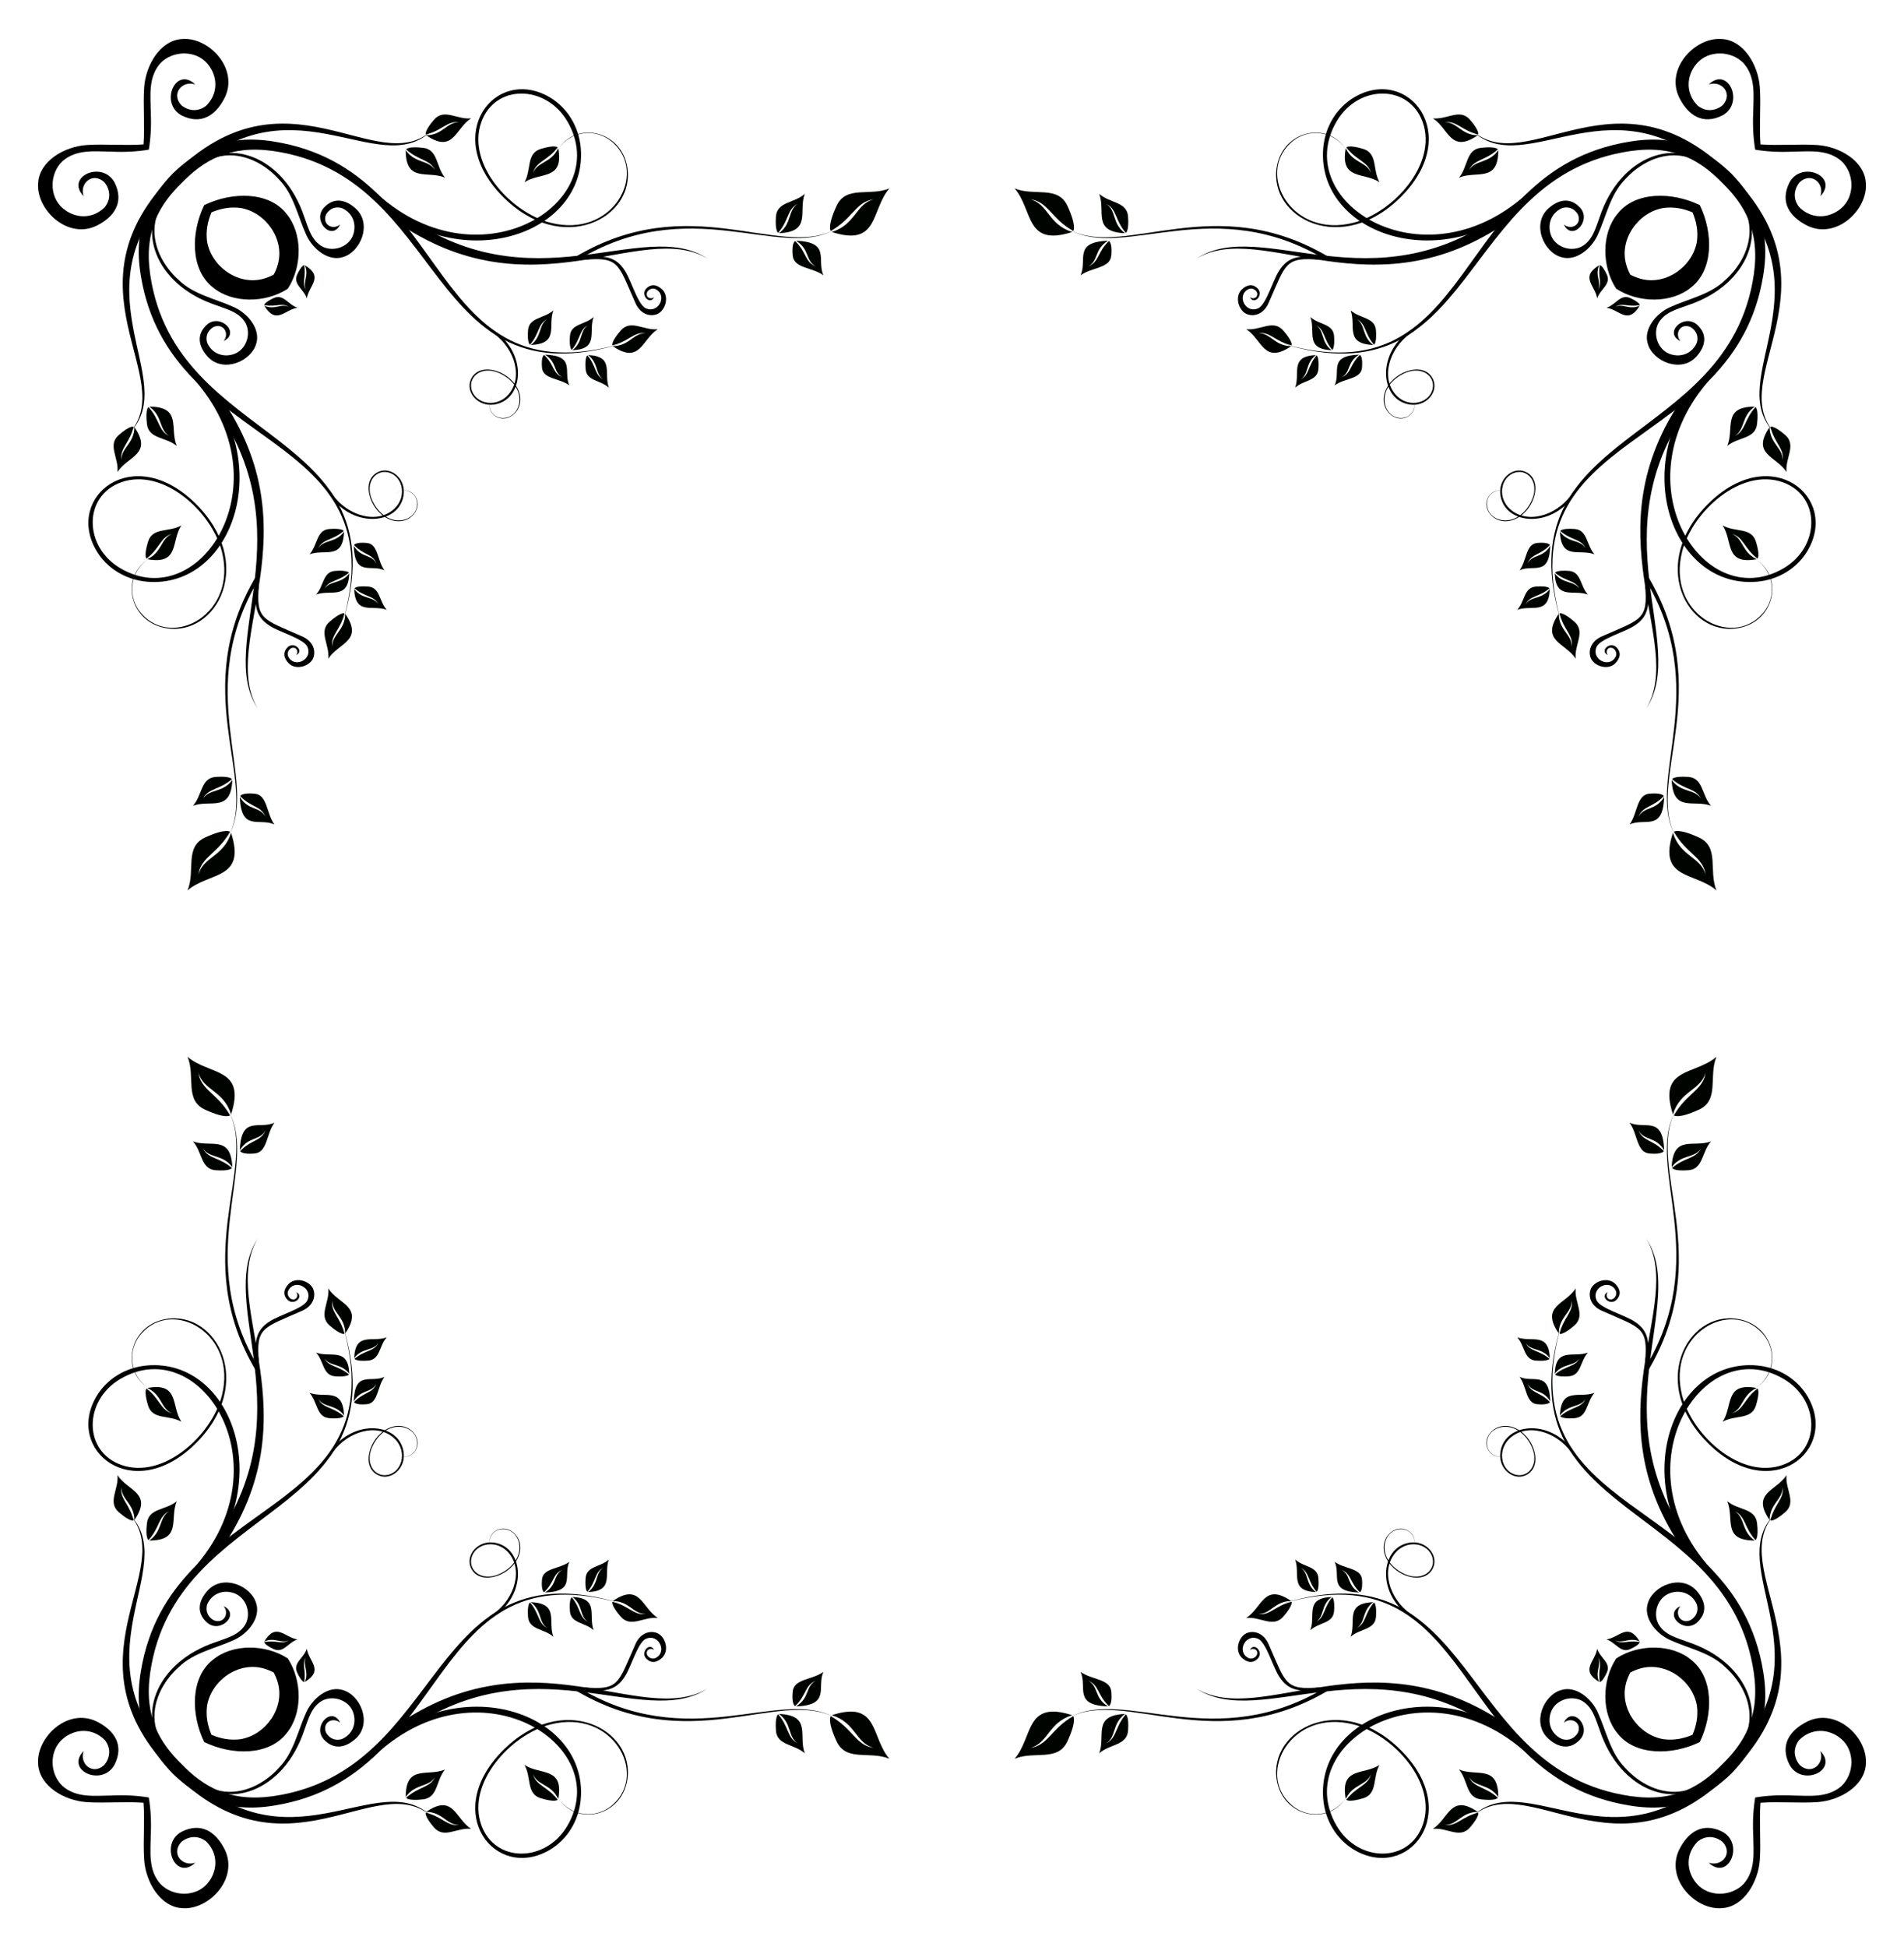 <?xml version="1.0" encoding="utf-8"?>

<!DOCTYPE svg PUBLIC "-//W3C//DTD SVG 1.1//EN" "http://www.w3.org/Graphics/SVG/1.1/DTD/svg11.dtd">
<svg version="1.1" id="Layer_1" xmlns="http://www.w3.org/2000/svg" xmlns:xlink="http://www.w3.org/1999/xlink" x="0px" y="0px"
	 viewBox="0 0 1629.906 1666.562" enable-background="new 0 0 1629.906 1666.562" xml:space="preserve">
<g>
	<g id="layer1" transform="translate(0,-308.268)">
		<path d="M1482.09,456.816c-20.531-19.66-45.455-34.265-87.249-27.303c-154.621,25.143-128.45,222.024-298.22,172.498
			c169.458,52.246,149.344-142.785,299.449-164.506c37.616-5.28,59.708,8.3,78.15,27.18c18.88,18.442,32.46,40.535,27.18,78.15
			c-21.721,150.105-216.752,129.992-164.506,299.449c-49.526-169.77,147.355-143.599,172.498-298.22
			C1516.355,502.272,1501.75,477.347,1482.09,456.816z"/>
		<path id="path4158" d="M1316.181,469.242c-1.725,0.439-3.447,0.838-5.164,1.197c-88.923,85.985-207.756,11.548-166.747-58.373
			c18.547-31.623,62.068-31.887,73.637,0.823c12.699,35.909-25.311,77.386-59.332,86.042c-53.029,13.492-83.336-41.55-53.556-68.471
			c15.034-13.591,37.007-9.774,47.016,5.418c-15.534-24.121-53.588-16.095-59.003,15.099
			c-7.555,43.522,55.671,77.756,107.265,24.759c51.838-53.23,5.166-111.161-40.837-84.291c-15.13,8.844-25.135,25.082-26.725,43.641
			c-6.094,73.66,104.733,113.686,182.163,39.38C1315.365,472.722,1315.793,470.979,1316.181,469.242L1316.181,469.242z"/>
		<path id="path4158_7_" d="M1469.664,622.725c-0.439,1.725-0.838,3.447-1.197,5.164c-85.985,88.923-11.548,207.756,58.373,166.747
			c31.623-18.547,31.887-62.068-0.823-73.637c-35.909-12.7-77.386,25.311-86.042,59.332c-13.492,53.029,41.55,83.336,68.471,53.556
			c13.591-15.034,9.774-37.007-5.418-47.016c24.121,15.534,16.095,53.588-15.099,59.003c-43.522,7.555-77.756-55.671-24.759-107.265
			c53.23-51.838,111.161-5.166,84.291,40.837c-8.844,15.13-25.082,25.135-43.641,26.725c-73.66,6.094-113.686-104.733-39.38-182.163
			C1466.184,623.541,1467.926,623.113,1469.664,622.725L1469.664,622.725z"/>
		<path id="path4212" d="M1209.392,589.88c-31.416,18.794-28.755,60.629-2.603,64.611c14.214,2.119,24.716-10.768,20.031-21.415
			c-6.735-15.29-31.728-8.253-39.801,7.383c-8.92,17.277,7.805,31.825,19.248,23.742c5.641-3.984,6.21-11.664,1.802-16.256
			c6.703,7.142,0.873,18.903-9.683,18.103c-14.556-1.104-20.598-24.177,0.646-36.658c16.818-9.877,30.071,0.409,27.307,11.878
			c-3.174,13.172-22.874,17.103-33.182,2.814c-11.417-15.826-2.001-40.993,17.291-52.427L1209.392,589.88z"/>
		<path id="path4212_7_" d="M1349.026,729.514c-18.794,31.416-60.629,28.755-64.611,2.603
			c-2.119-14.214,10.768-24.716,21.415-20.031c15.29,6.735,8.253,31.728-7.383,39.801c-17.277,8.92-31.825-7.806-23.742-19.248
			c3.984-5.641,11.664-6.21,16.256-1.802c-7.142-6.703-18.903-0.873-18.103,9.684c1.104,14.556,24.177,20.598,36.658-0.646
			c9.877-16.818-0.409-30.071-11.878-27.307c-13.172,3.174-17.103,22.874-2.814,33.182c15.826,11.417,40.993,2.001,52.427-17.291
			L1349.026,729.514z"/>
		<path d="M1448.876,490.03c-7.64-3.246-15.798-4.946-24.907-3.763c-21.526,3.642-38.241,26.804-31.769,48.813
			c0.856,2.913,1.993,5.674,3.381,8.246c2.572,1.388,5.333,2.524,8.246,3.381c22.01,6.472,45.171-10.244,48.813-31.769
			C1453.822,505.828,1452.121,497.67,1448.876,490.03z M1383.529,555.377c-12.569-19.313-12.592-47.577,1.123-64.102
			c15.073-19.267,46.605-19.03,70.426-7.447c11.583,23.821,11.82,55.353-7.447,70.426
			C1431.106,567.969,1402.842,567.946,1383.529,555.377z"/>
		<path d="M1481.563,457.343c-97.216-96.627-173.919,5.031-221.404-37.443c46.294,45.296,123.203-51.853,215.289,43.558
			c95.411,92.086-1.738,168.995,43.558,215.289C1476.532,631.262,1578.19,554.559,1481.563,457.343z"/>
		<path id="path4261" d="M1286.768,490.193c-112.854,82.388-206.323,2.809-262.552,39.356
			c57.237-33.773,150.037,49.899,267.596-32.294L1286.768,490.193z"/>
		<path id="path4261_7_" d="M1448.713,652.138c-82.388,112.854-2.809,206.323-39.356,262.552
			c33.773-57.237-49.899-150.037,32.294-267.596L1448.713,652.138z"/>
		<path d="M1502.528,436.378c-1.601-9.716-2.223-20.153-1.706-31.223c0.168-14.981,2.417-30.628-8.168-42.693
			c-10.449-11.024-30.309-11.703-40.516,0.568c-8.76,10.531-9.272,25.41,1.39,35.862c11.458,8.526,21.334-0.733,21.292-0.711
			c8.974-9.912-1.062-21.363-12.115-17.616c16.951-16.111,30.958,16.24,11.684,26.512c-16.581,8.297-29.25,0.104-36.972-15.448
			c-12.071-25.062,14.239-52.275,37.103-49.94c18.147,1.325,30.707,22.159,31.991,41.575c1.01,15.775-0.644,32.471,0.528,48.602
			c16.131,1.172,32.827-0.482,48.602,0.528c19.417,1.285,40.25,13.845,41.575,31.991c2.335,22.864-24.879,49.174-49.94,37.103
			c-15.553-7.722-23.745-20.391-15.448-36.972c10.272-19.274,42.623-5.267,26.512,11.684c3.747-11.053-7.703-21.09-17.615-12.115
			c0.021-0.042-9.237,9.835-0.711,21.292c10.453,10.662,25.331,10.15,35.862,1.39c12.271-10.207,11.593-30.067,0.568-40.516
			c-12.065-10.585-27.712-8.336-42.693-8.168C1522.682,438.601,1512.244,437.979,1502.528,436.378z"/>
		<path id="path4269" d="M1466.666,453.1c-30.344-28.568-79.45-12.541-97.277,40.942c-3.618,9.696-6.061,20.338-15.883,25.479
			c-9.475,4.505-22.442,0.001-25.967-10.444c-3.025-8.965,0.346-18.68,9.816-22.764c9.504-2.644,13.565,5.779,13.544,5.755
			c3.317,8.62-5.998,13.502-12.189,8.338c6.915,14.598,23.989-2.764,14.124-14.178c-8.621-9.471-18.823-7.343-27.667,0.758
			c-14.012,13.147-3.827,37.227,11.487,41.41c12.023,3.66,25.299-6.641,30.957-18.833c7.247-15.704,10.76-34.56,23.135-47.336
			c12.322-13.917,31.285-23.883,50.229-20.279C1450.244,443.698,1458.757,448.109,1466.666,453.1L1466.666,453.1z"/>
		<path id="path4269_7_" d="M1485.806,472.24c28.568,30.344,12.541,79.45-40.942,97.277c-9.696,3.618-20.338,6.061-25.479,15.883
			c-4.505,9.475-0.001,22.442,10.444,25.967c8.965,3.025,18.68-0.346,22.764-9.816c2.644-9.504-5.779-13.565-5.755-13.544
			c-8.62-3.317-13.502,5.998-8.338,12.189c-14.598-6.915,2.764-23.989,14.178-14.124c9.471,8.621,7.343,18.823-0.758,27.667
			c-13.147,14.012-37.227,3.827-41.41-11.487c-3.66-12.023,6.641-25.299,18.833-30.956c15.704-7.247,34.56-10.76,47.336-23.135
			c13.917-12.322,23.883-31.285,20.279-50.229C1495.208,488.662,1490.797,480.149,1485.806,472.24L1485.806,472.24z"/>
		<path id="path4271" d="M1127.829,528.305c-14.48-1.209-24.886-1.12-32.872,11.714c-5.532,8.641-10.717,27.913-17.417,31.896
			c-11.25,5.714-19.583-11.195-8.478-16.332c4.7-1.441,6.833,2.702,6.822,2.69c1.765,4.25-2.812,6.804-5.963,4.312
			c3.635,7.182,11.914-1.69,6.851-7.247c-4.418-4.606-9.472-3.413-13.772,0.738c-6.809,6.732-2.04,19.584,5.643,21.468
			c6.037,1.667,13.733-1.04,17.63-10.651c14.612-32.866,13.546-39.066,43.905-36.194L1127.829,528.305z"/>
		<path id="path4271_7_" d="M1410.6,811.077c1.209,14.48,1.12,24.886-11.714,32.872c-8.641,5.532-27.913,10.717-31.896,17.417
			c-5.714,11.25,11.195,19.583,16.332,8.478c1.441-4.7-2.702-6.833-2.69-6.822c-4.25-1.765-6.804,2.812-4.312,5.963
			c-7.182-3.635,1.689-11.914,7.246-6.851c4.606,4.418,3.413,9.472-0.738,13.772c-6.732,6.809-19.584,2.04-21.468-5.643
			c-1.667-6.037,1.04-13.733,10.651-17.63c32.866-14.612,39.066-13.546,36.194-43.905L1410.6,811.077z"/>
		<path id="path4273" d="M1137.757,528.391c-97.799-58.455-173.992,1.238-221.948-23.276
			c47.628,25.606,124.039-32.628,220.21,26.151L1137.757,528.391z"/>
		<path id="path4273_7_" d="M1410.514,801.149c58.455,97.8-1.238,173.992,23.276,221.948
			c-25.606-47.628,32.628-124.039-26.151-220.21L1410.514,801.149z"/>
		<path id="path4277" fill="#000400" d="M1142.552,638.087c5.396-11.579-5.847-25.36,20.865-26.283
			c-10.671,6.588-6.848,15.018-15.035,19.538c8.579-3.639,6.883-10.837,15.726-19.288c0,0,2.731,1.042,1.819,10.962
			C1165.015,632.936,1151.014,631.813,1142.552,638.087L1142.552,638.087z"/>
		<path id="path4277_7_" fill="#000400" d="M1300.819,796.354c11.579-5.396,25.36,5.847,26.283-20.865
			c-6.588,10.671-15.018,6.848-19.538,15.035c3.639-8.579,10.837-6.883,19.288-15.726c0,0-1.042-2.731-10.962-1.819
			S1307.093,787.892,1300.819,796.354L1300.819,796.354z"/>
		<path id="path4279" fill="#000400" d="M1108.681,640.094c4.592-12.282-4.985-26.946,17.785-27.927
			c-9.095,7-5.837,15.957-12.815,20.761c7.313-3.866,5.867-11.515,13.404-20.495c0,0,2.328,1.107,1.55,11.647
			C1127.827,634.621,1115.893,633.427,1108.681,640.094L1108.681,640.094z"/>
		<path id="path4279_7_" fill="#000400" d="M1298.811,830.225c12.282-4.592,26.946,4.985,27.927-17.785
			c-7,9.095-15.957,5.837-20.761,12.815c3.866-7.313,11.515-5.867,20.495-13.404c0,0-1.107-2.328-11.647-1.55
			C1304.285,811.078,1305.479,823.013,1298.811,830.225L1298.811,830.225z"/>
		<path id="path4281" fill="#000400" d="M1156.174,573.921c4.999,13.02-5.424,28.592,19.382,29.633
			c-9.912-7.427-6.361-16.932-13.966-22.029c7.969,4.102,6.394,12.218,14.608,21.746c0,0,2.537-1.175,1.69-12.359
			S1164.034,580.996,1156.174,573.921L1156.174,573.921z"/>
		<path id="path4281_7_" fill="#000400" d="M1364.985,782.732c-13.02-4.999-28.592,5.424-29.633-19.382
			c7.427,9.912,16.932,6.361,22.028,13.966c-4.102-7.969-12.218-6.394-21.746-14.608c0,0,1.175-2.537,12.359-1.69
			C1359.177,761.865,1357.91,774.871,1364.985,782.732L1364.985,782.732z"/>
		<path id="path4283" fill="#000400" d="M1121.756,579.576c4.672,12.497-5.06,27.418,18.096,28.416
			c-9.254-7.122-5.939-16.236-13.039-21.124c7.441,3.934,5.97,11.717,13.639,20.853c0,0,2.369-1.126,1.578-11.851
			C1141.238,585.146,1129.095,586.36,1121.756,579.576L1121.756,579.576z"/>
		<path id="path4283_7_" fill="#000400" d="M1359.329,817.15c-12.497-4.672-27.418,5.06-28.416-18.096
			c7.122,9.254,16.236,5.939,21.124,13.039c-3.934-7.441-11.717-5.97-20.853-13.639c0,0,1.126-2.369,11.851-1.578
			C1353.76,797.668,1352.545,809.811,1359.329,817.15L1359.329,817.15z"/>
		<path id="path4285" fill="#000400" d="M1066.85,590.05c13.679,8.787,15.057,30.459,38.396,14.527
			c-14.229-0.198-17.644-11.512-28.14-11.101c10.132-1.59,14.376,7.078,28.527,10.399c0,0,1.49-2.828-7.108-12.717
			S1078.963,591.316,1066.85,590.05L1066.85,590.05z"/>
		<path id="path4285_7_" fill="#000400" d="M1348.855,872.056c-8.787-13.679-30.459-15.057-14.527-38.396
			c0.198,14.229,11.512,17.644,11.101,28.14c1.59-10.132-7.078-14.376-10.399-28.527c0,0,2.828-1.49,12.717,7.108
			C1357.637,848.979,1347.59,859.943,1348.855,872.056L1348.855,872.056z"/>
		<path id="path4287" fill="#000400" d="M1226.634,409.554c13.679,8.787,15.057,30.459,38.396,14.527
			c-14.229-0.198-17.644-11.512-28.14-11.1c10.132-1.59,14.376,7.078,28.527,10.399c0,0,1.49-2.828-7.109-12.717
			C1249.711,400.772,1238.747,410.819,1226.634,409.554z"/>
		<path id="path4287_7_" fill="#000400" d="M1529.352,712.272c-8.787-13.679-30.459-15.057-14.527-38.396
			c0.198,14.229,11.512,17.644,11.101,28.14c1.59-10.132-7.078-14.376-10.399-28.527c0,0,2.828-1.49,12.717,7.108
			S1528.087,700.159,1529.352,712.272z"/>
		<path id="path4289" fill="#000400" d="M1248.929,460.305c14.974-6.333,33.642,4.747,33.663-23.497
			c-8.194,11.634-19.461,8.068-25.046,16.964c4.406-9.262,13.957-7.872,24.685-17.68c0,0-1.493-2.826-14.51-1.31
			C1254.704,436.299,1256.81,451.021,1248.929,460.305L1248.929,460.305z"/>
		<path id="path4289_7_" fill="#000400" d="M1478.601,689.977c6.333-14.974-4.747-33.642,23.497-33.663
			c-11.634,8.194-8.068,19.461-16.964,25.046c9.262-4.406,7.872-13.957,17.68-24.685c0,0,2.826,1.493,1.309,14.51
			C1502.607,684.201,1487.885,682.096,1478.601,689.977L1478.601,689.977z"/>
		<path id="path4295" fill="#000400" d="M1367.23,563.664c-1.67-11.141-14.968-18.172,1.721-28.394
			c-3.916,9.05,2.266,14.421-0.975,20.939c3.883-5.953-0.391-11.097,1.528-20.984c0,0,2.21-0.139,6.02,8.104
			S1369.87,555.648,1367.23,563.664z"/>
		<path id="path4295_7_" fill="#000400" d="M1375.242,571.675c11.141,1.67,18.172,14.968,28.394-1.721
			c-9.05,3.916-14.421-2.266-20.939,0.975c5.953-3.883,11.097,0.392,20.984-1.528c0,0,0.139-2.21-8.104-6.019
			C1387.335,559.572,1383.258,569.036,1375.242,571.675z"/>
		<path id="path4297" fill="#000400" d="M1180.941,464.221c-13.594-8.918-33.95-1.356-28.897-29.159
			c5.972,12.916,17.696,11.431,21.593,21.186c-2.671-9.902-12.317-10.25-21.109-21.825c0,0,1.977-2.512,14.509,1.317
			C1179.57,439.568,1174.855,453.672,1180.941,464.221L1180.941,464.221z"/>
		<path id="path4297_7_" fill="#000400" d="M1474.685,757.964c8.918,13.594,1.356,33.95,29.159,28.897
			c-12.916-5.972-11.431-17.696-21.186-21.593c9.902,2.671,10.25,12.317,21.825,21.109c0,0,2.512-1.977-1.317-14.509
			S1485.234,764.05,1474.685,757.964L1474.685,757.964z"/>
		<path id="path4299" fill="#000400" d="M924.964,543.954c6.082-13.05-6.59-28.581,23.515-29.621
			c-12.026,7.424-7.718,16.925-16.944,22.02c9.669-4.101,7.758-12.214,17.723-21.738c0,0,3.078,1.174,2.05,12.354
			C950.28,538.149,934.5,536.882,924.964,543.954L924.964,543.954z"/>
		<path id="path4299_7_" fill="#000400" d="M1394.952,1013.942c13.05-6.082,28.581,6.59,29.621-23.515
			c-7.424,12.026-16.925,7.718-22.02,16.944c4.101-9.669,12.214-7.758,21.738-17.723c0,0-1.174-3.078-12.354-2.05
			C1400.757,988.626,1402.023,1004.406,1394.952,1013.942L1394.952,1013.942z"/>
		<path id="path4303" fill="#000400" d="M940.98,474.194c5.682,14.799-6.165,32.502,22.032,33.685
			c-11.267-8.443-7.231-19.247-15.875-25.041c9.059,4.663,7.268,13.889,16.605,24.72c0,0,2.884-1.335,1.921-14.049
			C964.7,480.795,949.915,482.236,940.98,474.194z"/>
		<path id="path4303_7_" fill="#000400" d="M1464.712,997.926c-14.799-5.682-32.502,6.165-33.684-22.032
			c8.443,11.267,19.247,7.231,25.041,15.875c-4.663-9.059-13.889-7.269-24.72-16.605c0,0,1.335-2.884,14.049-1.921
			C1458.11,974.206,1456.67,988.991,1464.712,997.926z"/>
		<path id="path4307" fill="#000400" d="M868.551,469.539c16.032,18.498,8.825,50.389,49.301,37.278
			c-20.47-6.324-20.603-24.116-35.939-27.976c15.311,2.002,17.763,16.325,36.797,27.127c0,0,3.352-3.452-4.872-21.387
			C905.614,466.647,885.511,476.508,868.551,469.539L868.551,469.539z"/>
		<path id="path4307_7_" fill="#000400" d="M1469.366,1070.354c-18.498-16.031-50.389-8.825-37.278-49.301
			c6.324,20.47,24.116,20.603,27.976,35.939c-2.002-15.311-16.325-17.763-27.127-36.797c0,0,3.452-3.352,21.387,4.872
			C1472.259,1033.292,1462.398,1053.394,1469.366,1070.354L1469.366,1070.354z"/>
	</g>
	<g id="layer1_1_" transform="translate(0,-308.268)">
		<path d="M120.514,544.065c25.143,154.621,222.024,128.45,172.498,298.22c52.246-169.458-142.785-149.344-164.506-299.449
			c-5.28-37.616,8.3-59.708,27.18-78.15c18.442-18.88,40.535-32.46,78.15-27.18c150.105,21.721,129.992,216.752,299.449,164.506
			c-169.77,49.526-143.599-147.355-298.22-172.498c-41.793-6.963-66.717,7.643-87.249,27.303
			C128.157,477.347,113.551,502.272,120.514,544.065z"/>
		<path id="path4158_2_" d="M313.725,469.242c0.388,1.738,0.816,3.48,1.284,5.225c77.429,74.305,188.256,34.279,182.163-39.38
			c-1.59-18.56-11.595-34.797-26.725-43.641c-46.003-26.87-92.675,31.061-40.837,84.291c51.595,52.996,114.82,18.763,107.265-24.759
			c-5.415-31.194-43.469-39.22-59.003-15.099c10.009-15.192,31.982-19.009,47.016-5.418c29.779,26.921-0.527,81.964-53.556,68.471
			c-34.02-8.656-72.031-50.133-59.332-86.042c11.568-32.71,55.09-32.446,73.637-0.823c41.009,69.921-77.824,144.358-166.747,58.373
			C317.172,470.079,315.45,469.681,313.725,469.242L313.725,469.242z"/>
		<path id="path4158_1_" d="M160.242,622.725c1.738,0.388,3.48,0.816,5.225,1.284c74.305,77.429,34.279,188.256-39.38,182.163
			c-18.56-1.59-34.797-11.595-43.641-26.725c-26.87-46.003,31.061-92.675,84.291-40.837c52.997,51.595,18.763,114.82-24.759,107.265
			c-31.194-5.415-39.22-43.469-15.099-59.003c-15.192,10.009-19.009,31.982-5.418,47.016c26.921,29.779,81.964-0.527,68.471-53.556
			c-8.656-34.021-50.133-72.031-86.042-59.332c-32.71,11.568-32.446,55.09-0.823,73.637
			c69.921,41.009,144.358-77.824,58.373-166.747C161.079,626.172,160.681,624.45,160.242,622.725L160.242,622.725z"/>
		<path id="path4212_2_" d="M419.458,591.653c19.292,11.434,28.708,36.601,17.291,52.427c-10.307,14.289-30.008,10.359-33.182-2.814
			c-2.764-11.469,10.49-21.754,27.307-11.878c21.244,12.481,15.201,35.555,0.646,36.658c-10.557,0.8-16.387-10.961-9.684-18.103
			c-4.408,4.592-3.839,12.271,1.802,16.256c11.442,8.083,28.168-6.465,19.248-23.742c-8.072-15.636-33.066-22.673-39.801-7.383
			c-4.685,10.647,5.817,23.534,20.031,21.415c26.152-3.981,28.813-45.817-2.603-64.611L419.458,591.653z"/>
		<path id="path4212_1_" d="M282.653,728.458c11.434,19.292,36.601,28.708,52.427,17.291c14.289-10.307,10.359-30.008-2.814-33.182
			c-11.469-2.764-21.754,10.49-11.878,27.307c12.481,21.244,35.555,15.201,36.658,0.646c0.8-10.557-10.961-16.387-18.103-9.684
			c4.592-4.408,12.271-3.839,16.256,1.802c8.083,11.442-6.465,28.168-23.742,19.248c-15.636-8.072-22.673-33.066-7.383-39.801
			c10.647-4.685,23.534,5.817,21.415,20.031c-3.981,26.152-45.817,28.813-64.611-2.603L282.653,728.458z"/>
		<path d="M177.267,514.937c3.642,21.526,26.804,38.241,48.813,31.769c2.913-0.856,5.674-1.993,8.246-3.381
			c1.387-2.572,2.524-5.333,3.381-8.246c6.472-22.01-10.244-45.171-31.769-48.813c-9.11-1.183-17.267,0.518-24.908,3.763
			C177.785,497.67,176.084,505.828,177.267,514.937z M182.275,554.254c-19.267-15.073-19.03-46.605-7.447-70.426
			c23.821-11.583,55.353-11.82,70.426,7.447c13.715,16.525,13.692,44.789,1.123,64.102
			C227.064,567.946,198.8,567.969,182.275,554.254z"/>
		<path d="M110.9,678.747c45.296-46.294-51.853-123.203,43.558-215.289c92.086-95.411,168.995,1.738,215.289-43.558
			c-47.485,42.474-124.188-59.184-221.404,37.443C51.716,554.559,153.374,631.262,110.9,678.747z"/>
		<path id="path4261_2_" d="M338.094,497.255c117.559,82.193,210.359-1.478,267.596,32.294
			c-56.228-36.548-149.698,43.032-262.552-39.356L338.094,497.255z"/>
		<path id="path4261_1_" d="M188.255,647.094c82.193,117.559-1.478,210.359,32.294,267.596
			c-36.548-56.228,43.032-149.698-39.356-262.552L188.255,647.094z"/>
		<path d="M96.155,438.084c-14.981-0.168-30.628-2.417-42.693,8.168c-11.024,10.449-11.703,30.309,0.568,40.516
			c10.531,8.76,25.41,9.272,35.862-1.39c8.526-11.458-0.733-21.334-0.711-21.292c-9.912-8.974-21.363,1.062-17.616,12.115
			c-16.111-16.951,16.24-30.958,26.512-11.684c8.297,16.582,0.104,29.25-15.448,36.972c-25.062,12.071-52.275-14.239-49.94-37.103
			c1.325-18.147,22.159-30.707,41.575-31.991c15.775-1.011,32.471,0.644,48.602-0.528c1.172-16.131-0.482-32.827,0.528-48.602
			c1.285-19.417,13.845-40.25,31.991-41.575c22.864-2.335,49.174,24.879,37.103,49.94c-7.722,15.553-20.391,23.745-36.972,15.448
			c-19.274-10.272-5.267-42.623,11.684-26.512c-11.053-3.747-21.09,7.703-12.115,17.616c-0.042-0.021,9.835,9.237,21.292,0.711
			c10.662-10.453,10.15-25.331,1.39-35.862c-10.207-12.271-30.067-11.593-40.516-0.568c-10.585,12.065-8.336,27.712-8.168,42.693
			c0.517,11.069-0.105,21.507-1.706,31.223C117.662,437.979,107.225,438.601,96.155,438.084z"/>
		<path id="path4269_2_" d="M163.24,453.1c7.909-4.991,16.423-9.402,25.693-11.151c18.943-3.605,37.906,6.362,50.229,20.279
			c12.374,12.776,15.888,31.632,23.135,47.336c5.658,12.192,18.933,22.493,30.956,18.833c15.314-4.183,25.499-28.263,11.487-41.41
			c-8.845-8.101-19.046-10.229-27.667-0.758c-9.865,11.414,7.208,28.776,14.124,14.178c-6.19,5.164-15.506,0.282-12.189-8.338
			c-0.022,0.024,4.04-8.399,13.544-5.755c9.471,4.083,12.841,13.798,9.816,22.764c-3.525,10.446-16.491,14.949-25.967,10.444
			c-9.822-5.142-12.265-15.784-15.883-25.479C242.69,440.559,193.584,424.532,163.24,453.1L163.24,453.1z"/>
		<path id="path4269_1_" d="M144.1,472.239c-4.991,7.909-9.402,16.423-11.151,25.693c-3.605,18.943,6.362,37.906,20.279,50.229
			c12.776,12.374,31.632,15.888,47.336,23.135c12.192,5.658,22.493,18.933,18.833,30.956c-4.183,15.314-28.263,25.499-41.41,11.487
			c-8.101-8.845-10.229-19.046-0.758-27.667c11.414-9.865,28.776,7.208,14.178,14.124c5.164-6.19,0.282-15.506-8.338-12.189
			c0.024-0.022-8.399,4.04-5.755,13.544c4.083,9.471,13.798,12.841,22.764,9.816c10.446-3.525,14.949-16.492,10.444-25.967
			c-5.142-9.822-15.784-12.265-25.479-15.883C131.56,551.689,115.532,502.584,144.1,472.239L144.1,472.239z"/>
		<path id="path4271_2_" d="M499.729,530.7c30.359-2.871,29.293,3.329,43.905,36.194c3.896,9.611,11.593,12.317,17.63,10.651
			c7.683-1.884,12.452-14.736,5.643-21.468c-4.3-4.151-9.354-5.344-13.772-0.738c-5.063,5.557,3.216,14.428,6.851,7.247
			c-3.151,2.492-7.728-0.062-5.963-4.312c-0.011,0.012,2.122-4.131,6.822-2.69c11.105,5.137,2.772,22.045-8.478,16.332
			c-6.701-3.982-11.885-23.255-17.417-31.896c-7.985-12.834-18.392-12.923-32.872-11.714L499.729,530.7z"/>
		<path id="path4271_1_" d="M221.701,808.729c-2.871,30.359,3.329,29.293,36.194,43.905c9.611,3.896,12.317,11.593,10.651,17.63
			c-1.884,7.683-14.736,12.452-21.468,5.643c-4.151-4.3-5.344-9.354-0.738-13.772c5.557-5.063,14.428,3.216,7.246,6.851
			c2.492-3.151-0.062-7.728-4.312-5.963c0.012-0.011-4.131,2.122-2.69,6.822c5.136,11.105,22.045,2.772,16.332-8.478
			c-3.982-6.701-23.255-11.886-31.896-17.417c-12.834-7.985-12.923-18.392-11.714-32.872L221.701,808.729z"/>
		<path id="path4273_2_" d="M493.887,531.267c96.171-58.78,172.583-0.546,220.21-26.151
			c-47.956,24.513-124.149-35.18-221.948,23.276L493.887,531.267z"/>
		<path id="path4273_1_" d="M222.268,802.887c-58.78,96.171-0.546,172.583-26.151,220.21
			c24.513-47.956-35.18-124.149,23.275-221.948L222.268,802.887z"/>
		<path id="path4277_2_" fill="#000400" d="M487.354,638.087c-8.462-6.275-22.463-5.151-23.375-15.071
			c-0.912-9.92,1.819-10.962,1.819-10.962c8.842,8.451,7.147,15.649,15.726,19.288c-8.186-4.521-4.364-12.951-15.035-19.538
			C493.201,612.728,481.958,626.508,487.354,638.087L487.354,638.087z"/>
		<path id="path4277_1_" fill="#000400" d="M329.088,796.354c-6.275-8.462-5.151-22.463-15.071-23.375s-10.962,1.819-10.962,1.819
			c8.451,8.842,15.649,7.147,19.288,15.726c-4.521-8.186-12.951-4.364-19.538-15.035
			C303.728,802.201,317.509,790.958,329.088,796.354L329.088,796.354z"/>
		<path id="path4279_2_" fill="#000400" d="M521.226,640.094c-7.212-6.667-19.147-5.473-19.924-16.014s1.55-11.647,1.55-11.647
			c7.537,8.98,6.091,16.629,13.404,20.495c-6.978-4.804-3.72-13.761-12.815-20.761C526.211,613.148,516.634,627.812,521.226,640.094
			L521.226,640.094z"/>
		<path id="path4279_1_" fill="#000400" d="M331.095,830.225c-6.667-7.212-5.473-19.147-16.014-19.924s-11.647,1.55-11.647,1.55
			c8.98,7.537,16.629,6.091,20.495,13.404c-4.804-6.978-13.761-3.72-20.761-12.815C304.149,835.211,318.812,825.634,331.095,830.225
			L331.095,830.225z"/>
		<path id="path4281_2_" fill="#000400" d="M473.732,573.921c-7.86,7.075-20.866,5.808-21.714,16.992s1.69,12.359,1.69,12.359
			c8.214-9.528,6.639-17.644,14.608-21.746c-7.605,5.097-4.054,14.601-13.966,22.029
			C479.155,602.513,468.733,586.941,473.732,573.921L473.732,573.921z"/>
		<path id="path4281_1_" fill="#000400" d="M264.922,782.732c7.075-7.86,5.808-20.866,16.992-21.714
			c11.184-0.847,12.359,1.69,12.359,1.69c-9.528,8.214-17.644,6.639-21.746,14.608c5.097-7.605,14.601-4.054,22.029-13.966
			C293.514,788.155,277.941,777.732,264.922,782.732L264.922,782.732z"/>
		<path id="path4283_2_" fill="#000400" d="M508.15,579.576c-7.339,6.784-19.482,5.569-20.273,16.294
			c-0.791,10.725,1.578,11.851,1.578,11.851c7.669-9.137,6.198-16.919,13.639-20.853c-7.1,4.888-3.785,14.002-13.039,21.124
			C513.21,606.995,503.478,592.074,508.15,579.576L508.15,579.576z"/>
		<path id="path4283_1_" fill="#000400" d="M270.577,817.15c6.784-7.339,5.569-19.482,16.294-20.273
			c10.725-0.791,11.851,1.578,11.851,1.578c-9.137,7.669-16.92,6.198-20.853,13.639c4.888-7.1,14.002-3.785,21.124-13.039
			C297.995,822.21,283.074,812.478,270.577,817.15L270.577,817.15z"/>
		<path id="path4285_2_" fill="#000400" d="M563.056,590.05c-12.112,1.266-23.077-8.781-31.675,1.108s-7.108,12.717-7.108,12.717
			c14.151-3.321,18.395-11.989,28.527-10.399c-10.496-0.411-13.911,10.903-28.14,11.101
			C547.999,620.509,549.377,598.837,563.056,590.05L563.056,590.05z"/>
		<path id="path4285_1_" fill="#000400" d="M281.051,872.056c1.266-12.112-8.781-23.077,1.108-31.675
			c9.89-8.598,12.717-7.108,12.717-7.108c-3.321,14.151-11.989,18.395-10.399,28.527c-0.411-10.496,10.903-13.911,11.1-28.14
			C311.51,856.999,289.838,858.377,281.051,872.056L281.051,872.056z"/>
		<path id="path4287_2_" fill="#000400" d="M371.597,410.662c-8.598,9.889-7.108,12.717-7.108,12.717
			c14.151-3.321,18.395-11.989,28.527-10.399c-10.496-0.411-13.911,10.903-28.14,11.1c23.339,15.932,24.717-5.74,38.396-14.527
			C391.159,410.819,380.195,400.772,371.597,410.662z"/>
		<path id="path4287_1_" fill="#000400" d="M101.662,680.597c9.889-8.598,12.717-7.108,12.717-7.108
			c-3.321,14.151-11.989,18.395-10.399,28.527c-0.411-10.496,10.903-13.911,11.101-28.14c15.932,23.339-5.74,24.717-14.527,38.396
			C101.819,700.159,91.773,689.195,101.662,680.597z"/>
		<path id="path4289_2_" fill="#000400" d="M380.977,460.305c-7.881-9.284-5.776-24.006-18.792-25.522
			c-13.017-1.516-14.51,1.31-14.51,1.31c10.728,9.808,20.28,8.419,24.685,17.68c-5.584-8.896-16.851-5.33-25.046-16.964
			C347.335,465.052,366.003,453.973,380.977,460.305L380.977,460.305z"/>
		<path id="path4289_1_" fill="#000400" d="M151.305,689.977c-9.284-7.881-24.006-5.776-25.522-18.792
			c-1.516-13.017,1.31-14.51,1.31-14.51c9.808,10.728,8.419,20.28,17.68,24.685c-8.896-5.584-5.33-16.852-16.964-25.046
			C156.052,656.335,144.973,675.003,151.305,689.977L151.305,689.977z"/>
		<path id="path4295_2_" fill="#000400" d="M254.381,543.328c3.809-8.243,6.02-8.104,6.02-8.104
			c1.92,9.888-2.354,15.032,1.528,20.984c-3.24-6.517,2.941-11.889-0.975-20.939c16.689,10.222,3.391,17.253,1.721,28.394
			C260.036,555.648,250.572,551.571,254.381,543.328z"/>
		<path id="path4295_1_" fill="#000400" d="M234.328,563.381c-8.243,3.809-8.104,6.019-8.104,6.019
			c9.888,1.92,15.032-2.354,20.984,1.528c-6.517-3.24-11.889,2.941-20.939-0.975c10.222,16.689,17.253,3.391,28.394,1.721
			C246.649,569.036,242.571,559.572,234.328,563.381z"/>
		<path id="path4297_2_" fill="#000400" d="M448.965,464.221c6.086-10.549,1.372-24.653,13.904-28.482
			c12.533-3.829,14.509-1.317,14.509-1.317c-8.793,11.575-18.438,11.923-21.109,21.825c3.896-9.754,15.621-8.269,21.593-21.186
			C482.915,462.865,462.559,455.303,448.965,464.221L448.965,464.221z"/>
		<path id="path4297_1_" fill="#000400" d="M155.221,757.965c-10.549,6.086-24.653,1.372-28.482,13.904
			c-3.829,12.533-1.317,14.509-1.317,14.509c11.575-8.793,11.923-18.438,21.825-21.109c-9.754,3.896-8.269,15.62-21.186,21.593
			C153.865,791.915,146.303,771.558,155.221,757.965L155.221,757.965z"/>
		<path id="path4299_2_" fill="#000400" d="M704.942,543.954c-9.536-7.072-25.316-5.805-26.344-16.985s2.05-12.354,2.05-12.354
			c9.966,9.524,8.054,17.637,17.723,21.738c-9.226-5.095-4.919-14.595-16.944-22.02
			C711.533,515.373,698.861,530.904,704.942,543.954L704.942,543.954z"/>
		<path id="path4299_1_" fill="#000400" d="M234.954,1013.942c-7.072-9.536-5.805-25.316-16.985-26.344
			c-11.18-1.028-12.354,2.05-12.354,2.05c9.524,9.966,17.637,8.054,21.738,17.723c-5.095-9.226-14.596-4.919-22.02-16.944
			C206.374,1020.532,221.905,1007.861,234.954,1013.942L234.954,1013.942z"/>
		<path id="path4303_2_" fill="#000400" d="M664.243,493.509c-0.963,12.713,1.921,14.049,1.921,14.049
			c9.337-10.831,7.546-20.057,16.605-24.72c-8.644,5.794-4.608,16.598-15.875,25.041c28.197-1.183,16.35-18.886,22.032-33.685
			C679.991,482.236,665.207,480.795,664.243,493.509z"/>
		<path id="path4303_1_" fill="#000400" d="M184.509,973.243c12.713-0.963,14.049,1.921,14.049,1.921
			c-10.831,9.337-20.057,7.546-24.72,16.605c5.794-8.644,16.598-4.608,25.041-15.875c-1.183,28.197-18.886,16.35-33.685,22.032
			C173.236,988.991,171.796,974.206,184.509,973.243z"/>
		<path id="path4307_2_" fill="#000400" d="M761.355,469.54c-16.96,6.968-37.062-2.893-45.286,15.042
			c-8.224,17.935-4.872,21.387-4.872,21.387c19.033-10.802,21.485-25.125,36.797-27.127c-15.336,3.86-15.469,21.652-35.939,27.976
			C752.53,519.929,745.323,488.038,761.355,469.54L761.355,469.54z"/>
		<path id="path4307_1_" fill="#000400" d="M160.54,1070.354c6.968-16.96-2.893-37.062,15.042-45.286
			c17.935-8.224,21.387-4.872,21.387-4.872c-10.802,19.033-25.125,21.485-27.127,36.797c3.86-15.336,21.652-15.469,27.976-35.939
			C210.929,1061.529,179.038,1054.323,160.54,1070.354L160.54,1070.354z"/>
	</g>
	<g id="layer1_3_" transform="translate(0,-308.268)">
		<path d="M1509.392,1739.032c-25.143-154.621-222.024-128.45-172.498-298.22c-52.246,169.458,142.785,149.344,164.506,299.449
			c5.28,37.616-8.3,59.708-27.18,78.15c-18.442,18.88-40.535,32.46-78.15,27.18c-150.105-21.721-129.992-216.752-299.449-164.506
			c169.77-49.526,143.599,147.354,298.22,172.498c41.793,6.963,66.717-7.643,87.249-27.303
			C1501.75,1805.75,1516.355,1780.826,1509.392,1739.032z"/>
		<path id="path4158_6_" d="M1316.181,1813.855c-0.388-1.738-0.816-3.48-1.284-5.225c-77.429-74.305-188.256-34.279-182.163,39.38
			c1.59,18.56,11.595,34.797,26.725,43.641c46.003,26.87,92.675-31.061,40.837-84.291c-51.595-52.996-114.82-18.763-107.265,24.759
			c5.415,31.194,43.469,39.22,59.003,15.099c-10.009,15.192-31.982,19.009-47.016,5.418c-29.779-26.921,0.527-81.964,53.556-68.471
			c34.021,8.656,72.031,50.133,59.332,86.042c-11.568,32.71-55.09,32.446-73.637,0.823
			c-41.009-69.921,77.824-144.358,166.747-58.373C1312.734,1813.018,1314.456,1813.417,1316.181,1813.855L1316.181,1813.855z"/>
		<path id="path4158_5_" d="M1469.664,1660.373c-1.738-0.388-3.48-0.816-5.225-1.284c-74.305-77.429-34.279-188.256,39.38-182.163
			c18.56,1.59,34.797,11.595,43.641,26.725c26.87,46.003-31.061,92.675-84.291,40.837c-52.996-51.595-18.763-114.82,24.759-107.265
			c31.194,5.415,39.22,43.469,15.099,59.003c15.192-10.009,19.009-31.982,5.418-47.016c-26.921-29.779-81.964,0.527-68.471,53.556
			c8.656,34.021,50.133,72.031,86.042,59.332c32.71-11.568,32.446-55.09,0.823-73.637c-69.921-41.009-144.358,77.824-58.373,166.747
			C1468.827,1656.925,1469.225,1658.647,1469.664,1660.373L1469.664,1660.373z"/>
		<path id="path4212_6_" d="M1210.448,1691.444c-19.292-11.434-28.708-36.601-17.291-52.427
			c10.307-14.289,30.008-10.359,33.182,2.814c2.764,11.469-10.49,21.754-27.307,11.878c-21.244-12.481-15.201-35.555-0.646-36.658
			c10.557-0.8,16.387,10.961,9.683,18.103c4.408-4.592,3.839-12.271-1.802-16.256c-11.443-8.083-28.168,6.465-19.248,23.742
			c8.072,15.636,33.066,22.672,39.801,7.383c4.685-10.647-5.817-23.534-20.031-21.415c-26.151,3.981-28.813,45.817,2.603,64.611
			L1210.448,1691.444z"/>
		<path id="path4212_5_" d="M1347.253,1554.639c-11.434-19.292-36.601-28.708-52.427-17.291
			c-14.289,10.307-10.359,30.008,2.814,33.182c11.469,2.764,21.754-10.49,11.878-27.307c-12.481-21.244-35.555-15.202-36.658-0.646
			c-0.8,10.557,10.961,16.387,18.103,9.684c-4.592,4.408-12.271,3.839-16.256-1.802c-8.083-11.442,6.465-28.168,23.742-19.248
			c15.636,8.072,22.673,33.066,7.383,39.801c-10.647,4.685-23.534-5.817-21.415-20.031c3.981-26.152,45.817-28.813,64.611,2.603
			L1347.253,1554.639z"/>
		<path d="M1452.639,1768.16c-3.642-21.526-26.804-38.241-48.813-31.769c-2.913,0.856-5.674,1.993-8.246,3.381
			c-1.387,2.572-2.524,5.333-3.381,8.246c-6.472,22.01,10.244,45.171,31.769,48.813c9.109,1.183,17.267-0.518,24.907-3.763
			C1452.121,1785.427,1453.822,1777.269,1452.639,1768.16z M1447.631,1728.843c19.267,15.074,19.03,46.605,7.447,70.426
			c-23.821,11.583-55.353,11.82-70.426-7.447c-13.715-16.525-13.692-44.789-1.123-64.102
			C1402.842,1715.151,1431.106,1715.128,1447.631,1728.843z"/>
		<path d="M1519.006,1604.35c-45.296,46.294,51.853,123.203-43.558,215.289c-92.086,95.411-168.995-1.738-215.289,43.558
			c47.485-42.474,124.188,59.184,221.404-37.443C1578.19,1728.538,1476.532,1651.835,1519.006,1604.35z"/>
		<path id="path4261_6_" d="M1291.812,1785.843c-117.559-82.193-210.359,1.478-267.596-32.294
			c56.228,36.548,149.698-43.032,262.552,39.356L1291.812,1785.843z"/>
		<path id="path4261_5_" d="M1441.651,1636.003c-82.193-117.559,1.478-210.359-32.294-267.596
			c36.547,56.228-43.032,149.698,39.356,262.552L1441.651,1636.003z"/>
		<path d="M1533.751,1845.013c14.981,0.168,30.628,2.417,42.693-8.168c11.024-10.449,11.703-30.309-0.568-40.516
			c-10.531-8.76-25.41-9.272-35.862,1.39c-8.526,11.458,0.733,21.334,0.711,21.292c9.912,8.974,21.363-1.062,17.615-12.115
			c16.111,16.951-16.24,30.958-26.512,11.684c-8.297-16.582-0.104-29.25,15.448-36.972c25.062-12.071,52.275,14.239,49.94,37.103
			c-1.325,18.147-22.158,30.707-41.575,31.991c-15.775,1.01-32.471-0.644-48.602,0.528c-1.172,16.131,0.482,32.827-0.528,48.602
			c-1.285,19.417-13.845,40.25-31.991,41.575c-22.864,2.335-49.174-24.879-37.103-49.941c7.722-15.552,20.391-23.745,36.972-15.448
			c19.274,10.272,5.267,42.623-11.684,26.512c11.053,3.747,21.09-7.703,12.115-17.616c0.042,0.021-9.835-9.237-21.292-0.711
			c-10.662,10.453-10.15,25.331-1.39,35.862c10.207,12.271,30.067,11.593,40.516,0.568c10.585-12.065,8.336-27.712,8.168-42.693
			c-0.517-11.069,0.105-21.507,1.706-31.223C1512.244,1845.119,1522.682,1844.496,1533.751,1845.013z"/>
		<path id="path4269_6_" d="M1466.666,1829.997c-7.909,4.991-16.423,9.402-25.693,11.151c-18.943,3.604-37.906-6.362-50.229-20.279
			c-12.375-12.776-15.888-31.632-23.135-47.336c-5.658-12.193-18.933-22.493-30.957-18.833
			c-15.314,4.183-25.499,28.263-11.487,41.41c8.845,8.101,19.046,10.229,27.667,0.758c9.865-11.414-7.208-28.776-14.124-14.178
			c6.19-5.164,15.506-0.282,12.189,8.338c0.022-0.024-4.04,8.399-13.544,5.755c-9.471-4.083-12.841-13.798-9.816-22.764
			c3.525-10.446,16.491-14.949,25.967-10.444c9.822,5.142,12.265,15.784,15.883,25.479
			C1387.216,1842.538,1436.322,1858.565,1466.666,1829.997L1466.666,1829.997z"/>
		<path id="path4269_5_" d="M1485.806,1810.858c4.992-7.909,9.403-16.423,11.151-25.693c3.604-18.943-6.362-37.906-20.279-50.229
			c-12.776-12.375-31.632-15.888-47.336-23.135c-12.192-5.658-22.493-18.933-18.833-30.956c4.183-15.314,28.263-25.499,41.41-11.487
			c8.101,8.845,10.229,19.046,0.758,27.667c-11.414,9.865-28.776-7.208-14.178-14.124c-5.164,6.191-0.282,15.506,8.338,12.189
			c-0.024,0.022,8.399-4.04,5.755-13.544c-4.083-9.471-13.798-12.841-22.764-9.816c-10.446,3.525-14.949,16.492-10.444,25.967
			c5.142,9.822,15.784,12.265,25.479,15.883C1498.346,1731.408,1514.374,1780.513,1485.806,1810.858L1485.806,1810.858z"/>
		<path id="path4271_6_" d="M1130.177,1752.397c-30.359,2.872-29.293-3.329-43.905-36.194c-3.896-9.61-11.593-12.317-17.63-10.651
			c-7.683,1.884-12.452,14.736-5.643,21.468c4.3,4.151,9.354,5.344,13.772,0.738c5.063-5.557-3.216-14.428-6.851-7.247
			c3.151-2.492,7.728,0.062,5.963,4.312c0.011-0.012-2.122,4.131-6.822,2.69c-11.105-5.136-2.772-22.045,8.478-16.332
			c6.701,3.982,11.885,23.255,17.417,31.896c7.985,12.834,18.392,12.923,32.872,11.714L1130.177,1752.397z"/>
		<path id="path4271_5_" d="M1408.205,1474.368c2.871-30.359-3.329-29.293-36.194-43.905c-9.611-3.896-12.317-11.593-10.651-17.63
			c1.884-7.683,14.736-12.452,21.468-5.643c4.151,4.3,5.344,9.354,0.738,13.772c-5.557,5.063-14.428-3.216-7.246-6.851
			c-2.492,3.151,0.062,7.728,4.312,5.963c-0.012,0.011,4.131-2.122,2.69-6.822c-5.136-11.105-22.045-2.772-16.332,8.478
			c3.982,6.701,23.255,11.885,31.896,17.417c12.834,7.985,12.923,18.392,11.714,32.872L1408.205,1474.368z"/>
		<path id="path4273_6_" d="M1136.019,1751.83c-96.171,58.78-172.583,0.546-220.21,26.151
			c47.956-24.513,124.149,35.18,221.948-23.276L1136.019,1751.83z"/>
		<path id="path4273_5_" d="M1407.638,1480.21c58.78-96.172,0.546-172.583,26.151-220.21
			c-24.513,47.956,35.18,124.149-23.276,221.948L1407.638,1480.21z"/>
		<path id="path4277_6_" fill="#000400" d="M1142.552,1645.01c8.462,6.275,22.463,5.151,23.375,15.071
			c0.912,9.92-1.819,10.962-1.819,10.962c-8.843-8.451-7.147-15.65-15.726-19.288c8.187,4.521,4.364,12.951,15.035,19.538
			C1136.705,1670.37,1147.948,1656.589,1142.552,1645.01L1142.552,1645.01z"/>
		<path id="path4277_5_" fill="#000400" d="M1300.818,1486.743c6.275,8.462,5.151,22.463,15.071,23.375
			c9.92,0.912,10.962-1.819,10.962-1.819c-8.451-8.842-15.649-7.147-19.288-15.726c4.521,8.187,12.951,4.364,19.538,15.035
			C1326.178,1480.896,1312.397,1492.139,1300.818,1486.743L1300.818,1486.743z"/>
		<path id="path4279_6_" fill="#000400" d="M1108.681,1643.003c7.212,6.667,19.147,5.473,19.924,16.014
			c0.777,10.541-1.55,11.647-1.55,11.647c-7.537-8.98-6.092-16.629-13.404-20.495c6.978,4.803,3.72,13.761,12.815,20.761
			C1103.695,1669.949,1113.272,1655.285,1108.681,1643.003L1108.681,1643.003z"/>
		<path id="path4279_5_" fill="#000400" d="M1298.811,1452.872c6.667,7.212,5.473,19.147,16.014,19.924
			c10.54,0.777,11.647-1.55,11.647-1.55c-8.979-7.537-16.629-6.091-20.495-13.404c4.804,6.978,13.761,3.72,20.761,12.815
			C1325.758,1447.887,1311.094,1457.464,1298.811,1452.872L1298.811,1452.872z"/>
		<path id="path4281_6_" fill="#000400" d="M1156.174,1709.176c7.86-7.074,20.866-5.808,21.714-16.992
			c0.847-11.184-1.69-12.359-1.69-12.359c-8.214,9.528-6.639,17.644-14.608,21.746c7.605-5.097,4.054-14.601,13.966-22.029
			C1150.751,1680.584,1161.173,1696.156,1156.174,1709.176L1156.174,1709.176z"/>
		<path id="path4281_5_" fill="#000400" d="M1364.984,1500.366c-7.075,7.86-5.808,20.866-16.992,21.714
			c-11.184,0.847-12.359-1.69-12.359-1.69c9.528-8.214,17.644-6.639,21.746-14.608c-5.097,7.605-14.601,4.054-22.028,13.966
			C1336.392,1494.942,1351.965,1505.365,1364.984,1500.366L1364.984,1500.366z"/>
		<path id="path4283_6_" fill="#000400" d="M1121.756,1703.521c7.339-6.784,19.482-5.569,20.273-16.294
			c0.791-10.725-1.578-11.851-1.578-11.851c-7.669,9.137-6.198,16.92-13.639,20.853c7.1-4.888,3.785-14.002,13.039-21.124
			C1116.696,1676.102,1126.428,1691.023,1121.756,1703.521L1121.756,1703.521z"/>
		<path id="path4283_5_" fill="#000400" d="M1359.329,1465.947c-6.784,7.339-5.569,19.482-16.294,20.273
			c-10.725,0.791-11.851-1.578-11.851-1.578c9.137-7.669,16.92-6.198,20.853-13.639c-4.888,7.1-14.002,3.785-21.124,13.039
			C1331.911,1460.887,1346.832,1470.62,1359.329,1465.947L1359.329,1465.947z"/>
		<path id="path4285_6_" fill="#000400" d="M1066.85,1693.047c12.112-1.266,23.077,8.781,31.675-1.108s7.108-12.717,7.108-12.717
			c-14.151,3.321-18.395,11.989-28.527,10.399c10.496,0.411,13.911-10.903,28.14-11.1
			C1081.907,1662.588,1080.529,1684.26,1066.85,1693.047L1066.85,1693.047z"/>
		<path id="path4285_5_" fill="#000400" d="M1348.855,1411.042c-1.266,12.112,8.781,23.077-1.108,31.675
			c-9.89,8.598-12.717,7.109-12.717,7.109c3.321-14.151,11.989-18.395,10.399-28.527c0.411,10.496-10.903,13.911-11.101,28.14
			C1318.396,1426.098,1340.068,1424.72,1348.855,1411.042L1348.855,1411.042z"/>
		<path id="path4287_6_" fill="#000400" d="M1258.309,1872.435c8.598-9.889,7.109-12.717,7.109-12.717
			c-14.151,3.321-18.395,11.989-28.527,10.399c10.496,0.411,13.911-10.903,28.14-11.1c-23.339-15.932-24.717,5.74-38.396,14.527
			C1238.747,1872.278,1249.711,1882.325,1258.309,1872.435z"/>
		<path id="path4287_5_" fill="#000400" d="M1528.244,1602.5c-9.89,8.598-12.717,7.108-12.717,7.108
			c3.321-14.151,11.989-18.395,10.399-28.527c0.411,10.496-10.903,13.911-11.101,28.14c-15.932-23.339,5.74-24.717,14.527-38.396
			C1528.087,1582.938,1538.134,1593.902,1528.244,1602.5z"/>
		<path id="path4289_6_" fill="#000400" d="M1248.929,1822.792c7.881,9.284,5.776,24.006,18.792,25.522s14.51-1.31,14.51-1.31
			c-10.728-9.808-20.28-8.419-24.685-17.68c5.584,8.896,16.852,5.33,25.046,16.964
			C1282.571,1818.045,1263.903,1829.125,1248.929,1822.792L1248.929,1822.792z"/>
		<path id="path4289_5_" fill="#000400" d="M1478.601,1593.12c9.285,7.881,24.006,5.776,25.522,18.792
			c1.516,13.016-1.309,14.51-1.309,14.51c-9.808-10.728-8.419-20.28-17.68-24.685c8.896,5.584,5.33,16.851,16.964,25.046
			C1473.854,1626.762,1484.933,1608.094,1478.601,1593.12L1478.601,1593.12z"/>
		<path id="path4295_6_" fill="#000400" d="M1375.525,1739.769c-3.809,8.243-6.02,8.104-6.02,8.104
			c-1.92-9.888,2.354-15.032-1.528-20.984c3.24,6.517-2.941,11.889,0.975,20.938c-16.689-10.222-3.391-17.253-1.721-28.394
			C1369.87,1727.449,1379.334,1731.526,1375.525,1739.769z"/>
		<path id="path4295_5_" fill="#000400" d="M1395.578,1719.716c8.243-3.809,8.104-6.019,8.104-6.019
			c-9.888-1.92-15.032,2.354-20.984-1.528c6.517,3.24,11.889-2.941,20.939,0.975c-10.222-16.689-17.253-3.391-28.394-1.721
			C1383.258,1714.062,1387.335,1723.525,1395.578,1719.716z"/>
		<path id="path4297_6_" fill="#000400" d="M1180.941,1818.876c-6.086,10.549-1.372,24.653-13.904,28.482
			c-12.533,3.829-14.509,1.317-14.509,1.317c8.793-11.575,18.438-11.923,21.109-21.825c-3.896,9.754-15.62,8.269-21.593,21.186
			C1146.991,1820.232,1167.348,1827.795,1180.941,1818.876L1180.941,1818.876z"/>
		<path id="path4297_5_" fill="#000400" d="M1474.685,1525.133c10.549-6.086,24.653-1.371,28.482-13.904s1.317-14.509,1.317-14.509
			c-11.575,8.793-11.923,18.438-21.825,21.109c9.754-3.896,8.269-15.621,21.186-21.593
			C1476.041,1491.182,1483.603,1511.539,1474.685,1525.133L1474.685,1525.133z"/>
		<path id="path4299_6_" fill="#000400" d="M924.964,1739.143c9.536,7.072,25.316,5.805,26.344,16.985
			c1.028,11.18-2.05,12.354-2.05,12.354c-9.966-9.524-8.054-17.637-17.723-21.738c9.226,5.095,4.919,14.595,16.944,22.02
			C918.373,1767.724,931.045,1752.193,924.964,1739.143L924.964,1739.143z"/>
		<path id="path4299_5_" fill="#000400" d="M1394.952,1269.155c7.072,9.536,5.805,25.316,16.985,26.344
			c11.18,1.028,12.354-2.05,12.354-2.05c-9.524-9.966-17.637-8.054-21.738-17.723c5.095,9.226,14.595,4.918,22.02,16.944
			C1423.532,1262.565,1408.001,1275.236,1394.952,1269.155L1394.952,1269.155z"/>
		<path id="path4303_6_" fill="#000400" d="M965.663,1789.588c0.963-12.713-1.921-14.048-1.921-14.048
			c-9.337,10.831-7.546,20.057-16.605,24.72c8.644-5.794,4.608-16.598,15.875-25.041c-28.197,1.183-16.35,18.886-22.032,33.685
			C949.915,1800.862,964.7,1802.302,965.663,1789.588z"/>
		<path id="path4303_5_" fill="#000400" d="M1445.397,1309.854c-12.713,0.963-14.049-1.921-14.049-1.921
			c10.831-9.337,20.057-7.546,24.72-16.605c-5.794,8.644-16.598,4.608-25.041,15.875c1.183-28.197,18.886-16.35,33.684-22.032
			C1456.67,1294.106,1458.11,1308.891,1445.397,1309.854z"/>
		<path id="path4307_6_" fill="#000400" d="M868.551,1813.557c16.96-6.968,37.062,2.893,45.286-15.042
			c8.224-17.935,4.872-21.387,4.872-21.387c-19.033,10.802-21.485,25.125-36.797,27.127c15.336-3.86,15.469-21.652,35.939-27.976
			C877.376,1763.168,884.583,1795.06,868.551,1813.557L868.551,1813.557z"/>
		<path id="path4307_5_" fill="#000400" d="M1469.366,1212.743c-6.968,16.96,2.893,37.062-15.042,45.286
			c-17.935,8.224-21.387,4.872-21.387,4.872c10.802-19.033,25.125-21.485,27.127-36.797c-3.86,15.336-21.652,15.469-27.976,35.939
			C1418.977,1221.568,1450.868,1228.774,1469.366,1212.743L1469.366,1212.743z"/>
	</g>
	<g id="layer1_2_" transform="translate(0,-308.268)">
		<path d="M147.816,1826.281c20.531,19.66,45.455,34.265,87.249,27.303c154.621-25.143,128.45-222.024,298.22-172.498
			c-169.458-52.246-149.344,142.785-299.449,164.506c-37.616,5.28-59.708-8.3-78.15-27.18c-18.88-18.442-32.46-40.535-27.18-78.15
			c21.721-150.105,216.752-129.992,164.506-299.449c49.526,169.77-147.355,143.599-172.498,298.22
			C113.551,1780.826,128.157,1805.75,147.816,1826.281z"/>
		<path id="path4158_4_" d="M313.725,1813.855c1.725-0.439,3.447-0.838,5.164-1.197c88.923-85.985,207.756-11.548,166.747,58.373
			c-18.547,31.623-62.069,31.887-73.637-0.823c-12.7-35.909,25.311-77.386,59.332-86.042c53.029-13.492,83.336,41.55,53.556,68.471
			c-15.034,13.591-37.007,9.774-47.016-5.418c15.534,24.121,53.588,16.095,59.003-15.099c7.555-43.522-55.671-77.756-107.265-24.759
			c-51.838,53.23-5.166,111.161,40.837,84.291c15.13-8.844,25.135-25.082,26.725-43.641c6.094-73.66-104.733-113.686-182.163-39.38
			C314.541,1810.375,314.113,1812.118,313.725,1813.855L313.725,1813.855z"/>
		<path id="path4158_3_" d="M160.242,1660.372c0.439-1.726,0.838-3.448,1.197-5.164c85.985-88.923,11.548-207.756-58.373-166.747
			c-31.623,18.547-31.887,62.069,0.823,73.637c35.909,12.7,77.386-25.311,86.042-59.332c13.492-53.029-41.55-83.336-68.471-53.556
			c-13.591,15.034-9.774,37.007,5.418,47.016c-24.121-15.534-16.095-53.588,15.099-59.003
			c43.522-7.555,77.756,55.671,24.759,107.265c-53.23,51.838-111.161,5.166-84.291-40.837c8.844-15.13,25.082-25.135,43.641-26.725
			c73.66-6.094,113.686,104.733,39.38,182.163C163.722,1659.557,161.98,1659.984,160.242,1660.372L160.242,1660.372z"/>
		<path id="path4212_4_" d="M420.514,1693.218c31.416-18.794,28.755-60.629,2.603-64.611c-14.214-2.118-24.716,10.768-20.031,21.415
			c6.735,15.29,31.728,8.253,39.801-7.383c8.92-17.277-7.806-31.825-19.248-23.742c-5.641,3.985-6.21,11.664-1.802,16.256
			c-6.703-7.142-0.873-18.903,9.684-18.103c14.556,1.104,20.598,24.177-0.646,36.658c-16.818,9.876-30.071-0.409-27.307-11.878
			c3.174-13.172,22.874-17.103,33.182-2.814c11.417,15.826,2.001,40.993-17.291,52.427L420.514,1693.218z"/>
		<path id="path4212_3_" d="M280.88,1553.583c18.794-31.416,60.629-28.755,64.611-2.603c2.118,14.214-10.768,24.716-21.415,20.031
			c-15.29-6.735-8.253-31.728,7.383-39.801c17.277-8.92,31.825,7.806,23.742,19.248c-3.985,5.641-11.664,6.21-16.256,1.802
			c7.142,6.703,18.903,0.873,18.103-9.684c-1.104-14.556-24.177-20.598-36.658,0.646c-9.877,16.818,0.409,30.071,11.878,27.307
			c13.172-3.174,17.103-22.874,2.814-33.182c-15.826-11.417-40.993-2.001-52.427,17.291L280.88,1553.583z"/>
		<path d="M181.03,1793.067c7.64,3.245,15.798,4.946,24.908,3.763c21.526-3.642,38.241-26.804,31.769-48.813
			c-0.856-2.913-1.993-5.674-3.381-8.246c-2.572-1.388-5.333-2.524-8.246-3.381c-22.01-6.472-45.171,10.244-48.813,31.769
			C176.084,1777.269,177.785,1785.427,181.03,1793.067z M246.377,1727.72c12.569,19.313,12.592,47.577-1.123,64.102
			c-15.073,19.267-46.605,19.03-70.426,7.447c-11.583-23.821-11.82-55.353,7.447-70.426
			C198.8,1715.128,227.064,1715.151,246.377,1727.72z"/>
		<path d="M148.343,1825.754c97.216,96.627,173.919-5.031,221.404,37.443c-46.294-45.296-123.203,51.853-215.289-43.558
			c-95.411-92.086,1.738-168.995-43.558-215.289C153.374,1651.835,51.716,1728.538,148.343,1825.754z"/>
		<path id="path4261_4_" d="M343.138,1792.905c112.854-82.388,206.323-2.809,262.552-39.356
			c-57.237,33.773-150.037-49.899-267.596,32.294L343.138,1792.905z"/>
		<path id="path4261_3_" d="M181.193,1630.959c82.388-112.854,2.809-206.323,39.356-262.552
			c-33.773,57.237,49.899,150.037-32.294,267.596L181.193,1630.959z"/>
		<path d="M127.378,1846.719c1.601,9.716,2.223,20.153,1.706,31.223c-0.168,14.981-2.417,30.628,8.168,42.693
			c10.449,11.024,30.309,11.703,40.516-0.568c8.76-10.531,9.272-25.41-1.39-35.862c-11.458-8.526-21.334,0.733-21.292,0.711
			c-8.974,9.912,1.062,21.363,12.115,17.616c-16.951,16.111-30.958-16.24-11.684-26.512c16.582-8.297,29.25-0.104,36.972,15.448
			c12.071,25.062-14.239,52.275-37.103,49.941c-18.147-1.325-30.707-22.159-31.991-41.575c-1.011-15.775,0.644-32.47-0.528-48.602
			c-16.131-1.172-32.827,0.482-48.602-0.528c-19.417-1.285-40.25-13.845-41.575-31.991c-2.335-22.864,24.879-49.174,49.94-37.103
			c15.553,7.722,23.745,20.391,15.448,36.972c-10.272,19.274-42.623,5.267-26.512-11.684c-3.747,11.053,7.703,21.09,17.616,12.115
			c-0.021,0.042,9.237-9.835,0.711-21.292c-10.453-10.662-25.331-10.15-35.862-1.39c-12.271,10.207-11.593,30.067-0.568,40.516
			c12.065,10.584,27.712,8.336,42.693,8.168C107.225,1844.496,117.662,1845.119,127.378,1846.719z"/>
		<path id="path4269_4_" d="M163.24,1829.997c30.344,28.568,79.45,12.541,97.277-40.942c3.618-9.696,6.061-20.338,15.883-25.479
			c9.475-4.505,22.442-0.001,25.967,10.444c3.025,8.965-0.346,18.68-9.816,22.764c-9.504,2.644-13.565-5.779-13.544-5.755
			c-3.317-8.62,5.998-13.502,12.189-8.338c-6.915-14.598-23.989,2.764-14.124,14.178c8.621,9.471,18.823,7.343,27.667-0.758
			c14.012-13.147,3.827-37.227-11.487-41.41c-12.023-3.66-25.299,6.641-30.956,18.833c-7.247,15.704-10.76,34.56-23.135,47.336
			c-12.322,13.917-31.285,23.883-50.229,20.279C179.663,1839.399,171.149,1834.988,163.24,1829.997L163.24,1829.997z"/>
		<path id="path4269_3_" d="M144.1,1810.858c-28.568-30.344-12.541-79.45,40.942-97.277c9.696-3.618,20.338-6.061,25.479-15.883
			c4.505-9.475,0.001-22.442-10.444-25.967c-8.965-3.025-18.68,0.346-22.764,9.816c-2.644,9.504,5.779,13.565,5.755,13.544
			c8.62,3.317,13.502-5.998,8.338-12.189c14.598,6.915-2.764,23.989-14.178,14.124c-9.471-8.621-7.343-18.823,0.758-27.667
			c13.147-14.012,37.227-3.827,41.41,11.487c3.66,12.023-6.641,25.299-18.833,30.956c-15.704,7.247-34.56,10.76-47.336,23.135
			c-13.917,12.322-23.883,31.285-20.279,50.229C134.698,1794.435,139.109,1802.948,144.1,1810.858L144.1,1810.858z"/>
		<path id="path4271_4_" d="M502.077,1754.792c14.48,1.209,24.886,1.12,32.872-11.714c5.532-8.641,10.717-27.913,17.417-31.896
			c11.25-5.714,19.583,11.195,8.478,16.332c-4.7,1.441-6.833-2.702-6.822-2.69c-1.765-4.25,2.812-6.804,5.963-4.312
			c-3.635-7.182-11.914,1.69-6.851,7.247c4.418,4.605,9.472,3.412,13.772-0.738c6.809-6.732,2.04-19.584-5.643-21.468
			c-6.037-1.667-13.733,1.04-17.63,10.651c-14.612,32.866-13.546,39.066-43.905,36.194L502.077,1754.792z"/>
		<path id="path4271_3_" d="M219.306,1472.02c-1.209-14.48-1.12-24.886,11.714-32.872c8.641-5.532,27.913-10.717,31.896-17.417
			c5.714-11.25-11.195-19.583-16.332-8.478c-1.441,4.7,2.702,6.833,2.69,6.822c4.25,1.765,6.804-2.812,4.312-5.963
			c7.182,3.635-1.689,11.914-7.246,6.851c-4.606-4.418-3.413-9.472,0.738-13.772c6.732-6.809,19.584-2.04,21.468,5.643
			c1.667,6.037-1.04,13.733-10.651,17.63c-32.866,14.612-39.066,13.546-36.194,43.905L219.306,1472.02z"/>
		<path id="path4273_4_" d="M492.149,1754.706c97.799,58.455,173.992-1.238,221.948,23.276
			c-47.628-25.606-124.039,32.629-220.21-26.151L492.149,1754.706z"/>
		<path id="path4273_3_" d="M219.392,1481.948c-58.455-97.8,1.238-173.992-23.275-221.948
			c25.606,47.628-32.628,124.039,26.151,220.21L219.392,1481.948z"/>
		<path id="path4277_4_" fill="#000400" d="M487.354,1645.01c-5.396,11.579,5.847,25.36-20.865,26.283
			c10.671-6.588,6.848-15.018,15.035-19.538c-8.579,3.639-6.883,10.837-15.726,19.288c0,0-2.731-1.042-1.819-10.962
			C464.891,1650.161,478.892,1651.285,487.354,1645.01L487.354,1645.01z"/>
		<path id="path4277_3_" fill="#000400" d="M329.087,1486.743c-11.579,5.396-25.36-5.847-26.283,20.865
			c6.588-10.671,15.018-6.848,19.538-15.035c-3.639,8.579-10.837,6.884-19.288,15.726c0,0,1.042,2.731,10.962,1.819
			C323.937,1509.207,322.813,1495.205,329.087,1486.743L329.087,1486.743z"/>
		<path id="path4279_4_" fill="#000400" d="M521.226,1643.003c-4.592,12.282,4.985,26.946-17.785,27.927
			c9.095-7,5.837-15.957,12.815-20.761c-7.313,3.866-5.867,11.515-13.404,20.495c0,0-2.328-1.107-1.55-11.647
			S514.013,1649.67,521.226,1643.003L521.226,1643.003z"/>
		<path id="path4279_3_" fill="#000400" d="M331.095,1452.872c-12.282,4.592-26.946-4.985-27.927,17.785
			c7-9.095,15.957-5.837,20.761-12.815c-3.866,7.313-11.515,5.867-20.495,13.404c0,0,1.107,2.328,11.647,1.55
			S324.427,1460.084,331.095,1452.872L331.095,1452.872z"/>
		<path id="path4281_4_" fill="#000400" d="M473.732,1709.176c-4.999-13.02,5.424-28.592-19.382-29.633
			c9.912,7.427,6.361,16.932,13.966,22.029c-7.969-4.102-6.394-12.218-14.608-21.746c0,0-2.537,1.175-1.69,12.359
			C452.865,1703.368,465.872,1702.101,473.732,1709.176L473.732,1709.176z"/>
		<path id="path4281_3_" fill="#000400" d="M264.921,1500.366c13.02,4.999,28.592-5.424,29.633,19.382
			c-7.427-9.912-16.932-6.361-22.029-13.966c4.102,7.969,12.218,6.394,21.746,14.608c0,0-1.175,2.537-12.359,1.69
			C270.729,1521.232,271.996,1508.226,264.921,1500.366L264.921,1500.366z"/>
		<path id="path4283_4_" fill="#000400" d="M508.15,1703.521c-4.672-12.497,5.06-27.418-18.096-28.416
			c9.254,7.122,5.939,16.236,13.039,21.124c-7.441-3.934-5.97-11.717-13.639-20.853c0,0-2.369,1.126-1.578,11.851
			C488.668,1697.952,500.811,1696.737,508.15,1703.521L508.15,1703.521z"/>
		<path id="path4283_3_" fill="#000400" d="M270.577,1465.947c12.497,4.672,27.418-5.06,28.416,18.096
			c-7.122-9.254-16.236-5.939-21.124-13.039c3.934,7.441,11.717,5.97,20.853,13.639c0,0-1.126,2.369-11.851,1.578
			C276.146,1485.429,277.361,1473.286,270.577,1465.947L270.577,1465.947z"/>
		<path id="path4285_4_" fill="#000400" d="M563.056,1693.047c-13.679-8.787-15.057-30.459-38.396-14.527
			c14.229,0.198,17.644,11.511,28.14,11.1c-10.132,1.59-14.376-7.078-28.527-10.399c0,0-1.49,2.828,7.108,12.717
			S550.943,1691.781,563.056,1693.047L563.056,1693.047z"/>
		<path id="path4285_3_" fill="#000400" d="M281.051,1411.042c8.787,13.679,30.459,15.057,14.527,38.396
			c-0.198-14.229-11.512-17.644-11.1-28.14c-1.59,10.132,7.078,14.376,10.399,28.527c0,0-2.828,1.49-12.717-7.109
			C272.269,1434.118,282.316,1423.154,281.051,1411.042L281.051,1411.042z"/>
		<path id="path4287_4_" fill="#000400" d="M403.272,1873.544c-13.679-8.787-15.057-30.459-38.396-14.527
			c14.229,0.198,17.644,11.511,28.14,11.1c-10.132,1.59-14.376-7.078-28.527-10.399c0,0-1.49,2.828,7.108,12.717
			C380.195,1882.325,391.159,1872.278,403.272,1873.544z"/>
		<path id="path4287_3_" fill="#000400" d="M100.554,1570.826c8.787,13.679,30.459,15.057,14.527,38.396
			c-0.198-14.229-11.512-17.644-11.101-28.14c-1.59,10.132,7.078,14.376,10.399,28.527c0,0-2.828,1.49-12.717-7.108
			C91.773,1593.902,101.819,1582.938,100.554,1570.826z"/>
		<path id="path4289_4_" fill="#000400" d="M380.977,1822.792c-14.974,6.333-33.642-4.747-33.663,23.497
			c8.194-11.634,19.461-8.068,25.046-16.964c-4.406,9.262-13.957,7.872-24.685,17.68c0,0,1.493,2.826,14.51,1.31
			C375.202,1846.798,373.096,1832.077,380.977,1822.792L380.977,1822.792z"/>
		<path id="path4289_3_" fill="#000400" d="M151.305,1593.12c-6.333,14.974,4.747,33.642-23.497,33.663
			c11.634-8.194,8.068-19.461,16.964-25.046c-9.262,4.406-7.872,13.957-17.68,24.685c0,0-2.826-1.494-1.31-14.51
			C127.299,1598.896,142.021,1601.001,151.305,1593.12L151.305,1593.12z"/>
		<path id="path4295_4_" fill="#000400" d="M262.676,1719.434c1.67,11.141,14.968,18.172-1.721,28.394
			c3.916-9.05-2.266-14.421,0.975-20.938c-3.883,5.953,0.392,11.097-1.528,20.984c0,0-2.21,0.139-6.02-8.104
			C250.572,1731.526,260.036,1727.449,262.676,1719.434z"/>
		<path id="path4295_3_" fill="#000400" d="M254.664,1711.422c-11.141-1.67-18.172-14.968-28.394,1.721
			c9.05-3.916,14.421,2.266,20.939-0.975c-5.952,3.883-11.097-0.391-20.984,1.528c0,0-0.139,2.21,8.104,6.019
			C242.571,1723.525,246.649,1714.062,254.664,1711.422z"/>
		<path id="path4297_4_" fill="#000400" d="M448.965,1818.876c13.594,8.918,33.95,1.356,28.897,29.159
			c-5.972-12.916-17.696-11.431-21.593-21.186c2.671,9.902,12.317,10.25,21.109,21.825c0,0-1.977,2.511-14.509-1.317
			C450.336,1843.529,455.051,1829.425,448.965,1818.876L448.965,1818.876z"/>
		<path id="path4297_3_" fill="#000400" d="M155.221,1525.133c-8.918-13.594-1.356-33.95-29.159-28.897
			c12.916,5.972,11.431,17.696,21.186,21.593c-9.902-2.671-10.25-12.317-21.825-21.109c0,0-2.512,1.976,1.317,14.509
			C130.568,1523.761,144.672,1519.047,155.221,1525.133L155.221,1525.133z"/>
		<path id="path4299_4_" fill="#000400" d="M704.943,1739.143c-6.082,13.05,6.59,28.581-23.515,29.621
			c12.026-7.425,7.718-16.925,16.944-22.02c-9.669,4.101-7.758,12.214-17.723,21.738c0,0-3.078-1.174-2.05-12.354
			S695.406,1746.215,704.943,1739.143L704.943,1739.143z"/>
		<path id="path4299_3_" fill="#000400" d="M234.954,1269.155c-13.05,6.082-28.581-6.59-29.621,23.515
			c7.424-12.026,16.925-7.718,22.02-16.944c-4.101,9.669-12.214,7.758-21.738,17.723c0,0,1.174,3.078,12.354,2.05
			C229.149,1294.471,227.883,1278.691,234.954,1269.155L234.954,1269.155z"/>
		<path id="path4303_4_" fill="#000400" d="M688.926,1808.903c-5.682-14.799,6.165-32.502-22.032-33.685
			c11.267,8.443,7.231,19.247,15.875,25.041c-9.059-4.663-7.268-13.889-16.605-24.72c0,0-2.884,1.335-1.921,14.048
			C665.207,1802.302,679.991,1800.862,688.926,1808.903z"/>
		<path id="path4303_3_" fill="#000400" d="M165.194,1285.171c14.799,5.682,32.502-6.165,33.685,22.032
			c-8.443-11.267-19.247-7.231-25.041-15.875c4.663,9.059,13.889,7.268,24.72,16.605c0,0-1.335,2.884-14.049,1.921
			C171.796,1308.891,173.236,1294.106,165.194,1285.171z"/>
		<path id="path4307_4_" fill="#000400" d="M761.355,1813.558c-16.032-18.498-8.825-50.389-49.301-37.278
			c20.47,6.324,20.603,24.116,35.939,27.976c-15.311-2.002-17.763-16.325-36.797-27.127c0,0-3.352,3.453,4.872,21.387
			C724.292,1816.45,744.395,1806.59,761.355,1813.558L761.355,1813.558z"/>
		<path id="path4307_3_" fill="#000400" d="M160.54,1212.743c18.498,16.032,50.389,8.825,37.278,49.301
			c-6.324-20.47-24.116-20.603-27.976-35.939c2.002,15.311,16.325,17.763,27.127,36.797c0,0-3.452,3.352-21.387-4.872
			C157.647,1249.805,167.508,1229.703,160.54,1212.743L160.54,1212.743z"/>
	</g>
</g>
</svg>
